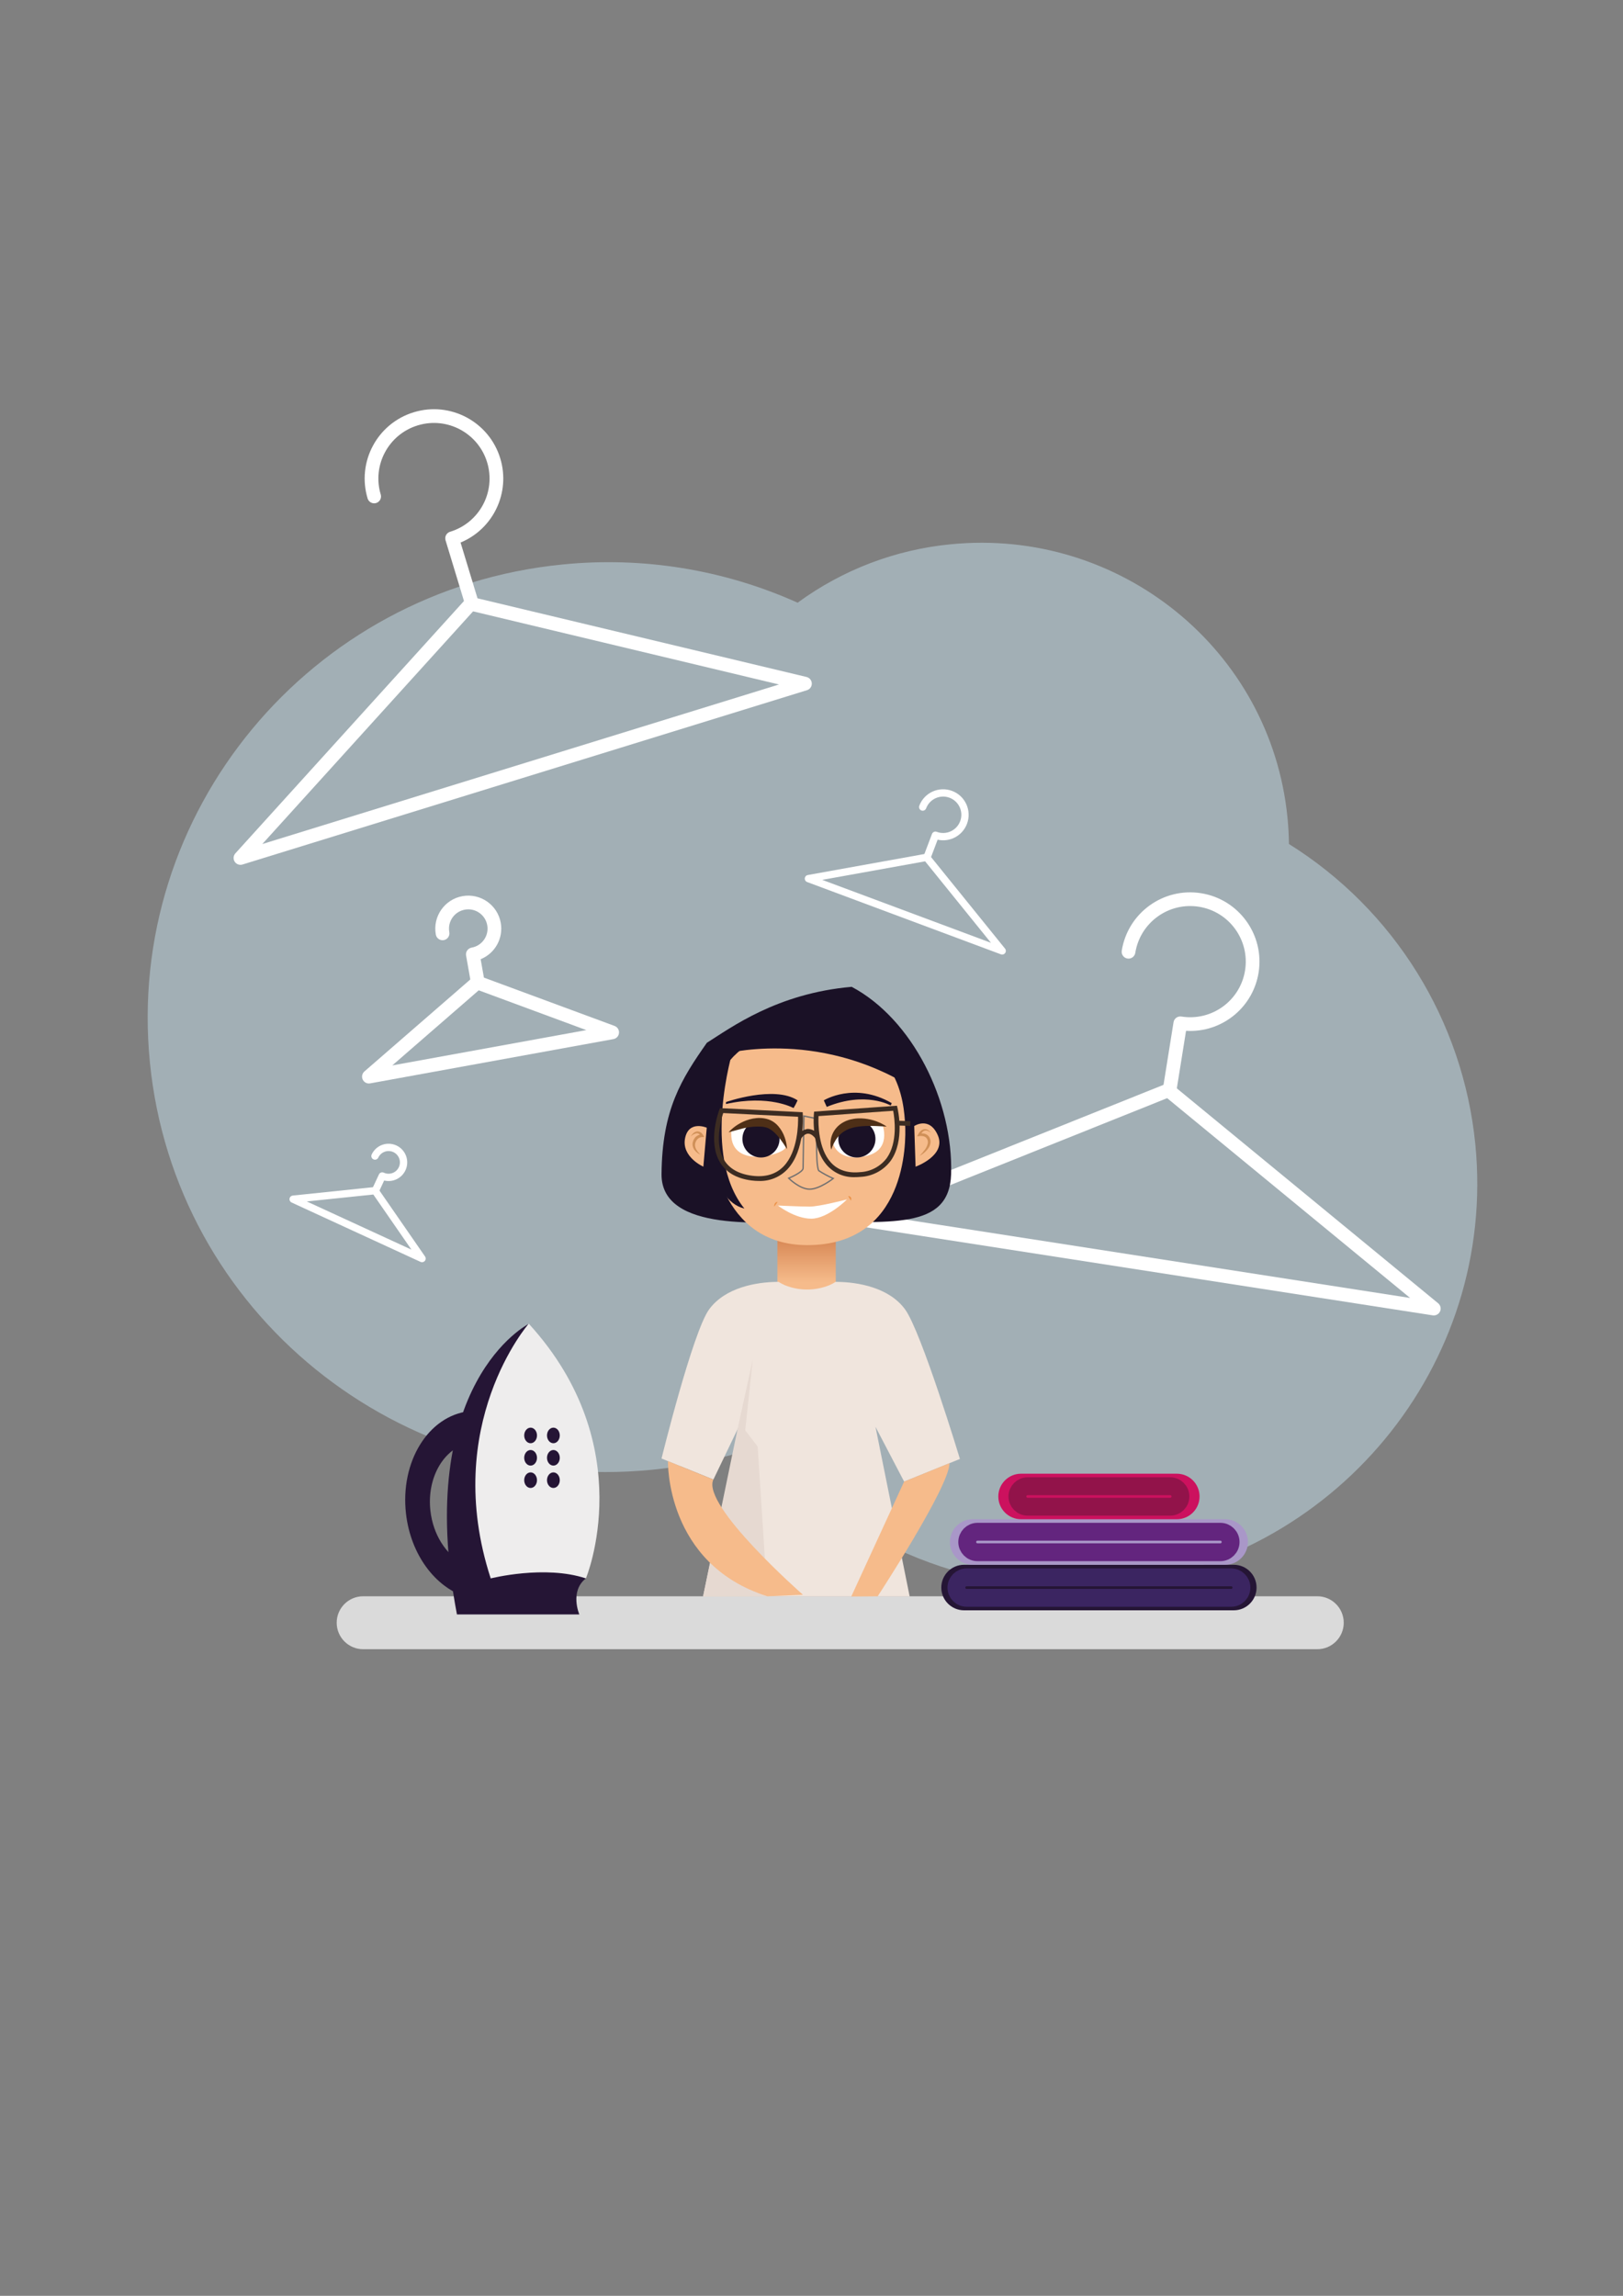 <?xml version="1.0" encoding="UTF-8" standalone="no"?>
<!-- Created with Inkscape (http://www.inkscape.org/) -->

<svg
   width="210mm"
   height="297mm"
   viewBox="0 0 210 297"
   version="1.1"
   id="svg5"
   inkscape:version="1.1.1 (3bf5ae0d25, 2021-09-20)"
   sodipodi:docname="Repassage a domicile.svg"
   xmlns:inkscape="http://www.inkscape.org/namespaces/inkscape"
   xmlns:sodipodi="http://sodipodi.sourceforge.net/DTD/sodipodi-0.dtd"
   xmlns="http://www.w3.org/2000/svg"
   xmlns:svg="http://www.w3.org/2000/svg"
   xmlns:rdf="http://www.w3.org/1999/02/22-rdf-syntax-ns#"
   xmlns:cc="http://creativecommons.org/ns#"
   xmlns:dc="http://purl.org/dc/elements/1.1/">
  <rect x="0" y="0" width="210" height="297" fill="#808080" stroke="none"/>
  <title
     id="title1996">Repassage à domicile</title>
  <sodipodi:namedview
     id="namedview7"
     pagecolor="#ffffff"
     bordercolor="#666666"
     borderopacity="1.0"
     inkscape:pageshadow="2"
     inkscape:pageopacity="0.0"
     inkscape:pagecheckerboard="0"
     inkscape:document-units="mm"
     showgrid="false"
     inkscape:zoom="0.74653479"
     inkscape:cx="168.11005"
     inkscape:cy="804.38314"
     inkscape:window-width="1920"
     inkscape:window-height="1001"
     inkscape:window-x="-9"
     inkscape:window-y="-9"
     inkscape:window-maximized="1"
     inkscape:current-layer="layer1" />
  <defs
     id="defs2">
    <clipPath
       clipPathUnits="userSpaceOnUse"
       id="clipPath1384">
      <path
         d="m 259.673,746.381 h 148.95 V 629.402 h -148.95 z"
         id="path1382" />
    </clipPath>
    <linearGradient
       x1="0"
       y1="0"
       x2="1"
       y2="0"
       gradientUnits="userSpaceOnUse"
       gradientTransform="matrix(0,4.722,-3.061,0,333.489,663.549)"
       spreadMethod="pad"
       id="linearGradient1518">
      <stop
         style="stop-opacity:1;stop-color:#f6bb8b"
         offset="0"
         id="stop1514" />
      <stop
         style="stop-opacity:1;stop-color:#d88956"
         offset="1"
         id="stop1516" />
    </linearGradient>
  </defs>
  <g
     inkscape:label="Calque 1"
     inkscape:groupmode="layer"
     id="layer1">
    <g
       id="g1378"
       transform="matrix(1.155,0,0,-1.155,-280.815,932.283)">
      <g
         id="g1380" />
      <g
         id="g1392">
        <g
           clip-path="url(#clipPath1384)"
           opacity="0.45"
           id="g1390">
          <g
             transform="translate(367.491,629.635)"
             id="g1388">
            <path
               d="m 0,0 c 25.054,2.485 43.371,24.601 40.911,49.397 -1.379,13.831 -9.088,26.242 -20.876,33.607 -0.012,0.98 -0.067,1.967 -0.165,2.961 -1.863,18.787 -18.763,32.491 -37.745,30.607 -6.195,-0.603 -12.112,-2.863 -17.131,-6.543 -8.262,3.714 -17.355,5.189 -26.367,4.279 -28.29,-2.806 -48.972,-27.779 -46.195,-55.778 2.777,-27.998 27.965,-48.42 56.255,-45.614 4.135,0.407 8.207,1.308 12.128,2.682 C -29.45,4.318 -14.824,-1.504 0,0"
               style="fill:#cde9f6;fill-opacity:1;fill-rule:nonzero;stroke:none"
               id="path1386" />
          </g>
        </g>
      </g>
    </g>
    <g
       id="g1394"
       transform="matrix(1.155,0,0,-1.155,151.327,141.973)">
      <path
         d="m 0,0 c -0.041,0 -0.082,0.003 -0.122,0.01 -0.419,0.067 -0.704,0.461 -0.637,0.879 l 1.207,7.537 c 0.066,0.418 0.46,0.704 0.879,0.637 0,0 0,0 0,0 3.396,-0.544 6.589,1.768 7.133,5.164 0.543,3.396 -1.769,6.59 -5.165,7.133 -3.396,0.543 -6.589,-1.769 -7.132,-5.164 -0.068,-0.419 -0.461,-0.704 -0.88,-0.637 -0.418,0.067 -0.704,0.461 -0.637,0.879 0.679,4.234 4.66,7.115 8.893,6.437 4.233,-0.678 7.115,-4.66 6.437,-8.893 C 9.373,10.219 6.127,7.45 2.316,7.448 2.161,7.448 2.005,7.453 1.849,7.462 L 0.757,0.647 C 0.698,0.274 0.377,0.001 0,0"
         style="fill:#ffffff;fill-opacity:1;fill-rule:nonzero;stroke:none"
         id="path1396" />
    </g>
    <g
       id="g1398"
       transform="matrix(1.155,0,0,-1.155,113.315,157.172)">
      <path
         d="M 0,0 59.862,-9.299 32.645,13.08 Z m 62.517,-11.256 c -0.039,0 -0.079,0.003 -0.118,0.009 L -3.003,-1.088 c -0.419,0.065 -0.707,0.457 -0.642,0.876 0.041,0.269 0.222,0.495 0.474,0.596 l 35.667,14.291 c 0.26,0.104 0.557,0.058 0.773,-0.12 l 29.735,-24.45 c 0.327,-0.27 0.374,-0.754 0.105,-1.081 -0.146,-0.178 -0.364,-0.28 -0.594,-0.28 z"
         style="fill:#ffffff;fill-opacity:1;fill-rule:nonzero;stroke:none"
         id="path1400" />
    </g>
    <g
       id="g1402"
       transform="matrix(1.155,0,0,-1.155,61.06,78.961)">
      <path
         d="m 0,0 c -0.338,0 -0.636,0.221 -0.735,0.545 l -2.218,7.303 c -0.123,0.406 0.106,0.834 0.512,0.958 3.291,0.999 5.148,4.476 4.149,7.767 -0.999,3.291 -4.477,5.148 -7.767,4.149 -3.291,-0.999 -5.149,-4.476 -4.149,-7.767 v 0 c 0.108,-0.41 -0.136,-0.831 -0.546,-0.939 -0.39,-0.104 -0.794,0.112 -0.924,0.494 -1.245,4.103 1.071,8.438 5.174,9.683 4.102,1.245 8.437,-1.072 9.682,-5.174 C 4.337,13.202 2.413,9.128 -1.27,7.597 L 0.735,0.992 C 0.858,0.586 0.629,0.157 0.222,0.034 0.15,0.012 0.075,0.001 0,0.001 Z"
         style="fill:#ffffff;fill-opacity:1;fill-rule:nonzero;stroke:none"
         id="path1404" />
    </g>
    <g
       id="g1406"
       transform="matrix(1.155,0,0,-1.155,61.213,79.089)">
      <path
         d="M 0,0 -23.613,-26.062 34.27,-8.191 Z m -26.062,-28.39 c -0.425,0 -0.768,0.344 -0.768,0.768 0,0.191 0.071,0.374 0.199,0.516 L -0.832,1.368 c 0.188,0.208 0.474,0.296 0.747,0.231 L 37.356,-7.35 c 0.413,-0.099 0.667,-0.513 0.568,-0.926 -0.063,-0.263 -0.261,-0.474 -0.52,-0.554 l -63.24,-19.526 c -0.073,-0.023 -0.15,-0.034 -0.226,-0.034"
         style="fill:#ffffff;fill-opacity:1;fill-rule:nonzero;stroke:none"
         id="path1408"
         sodipodi:nodetypes="cccccsccscsccc" />
    </g>
    <g
       id="g1410"
       transform="matrix(1.155,0,0,-1.155,46.988,206.503)">
      <path
         d="m 0,0 h 106.887 c 1.637,0 2.964,-1.327 2.964,-2.964 v -10e-4 c 0,-1.637 -1.327,-2.964 -2.964,-2.964 H 0 c -1.637,0 -2.964,1.327 -2.964,2.964 v 10e-4 C -2.964,-1.327 -1.637,0 0,0"
         style="fill:#dadada;fill-opacity:1;fill-rule:nonzero;stroke:none"
         id="path1412" />
    </g>
    <g
       id="g1414"
       transform="matrix(1.155,0,0,-1.155,124.74,202.428)">
      <path
         d="m 0,0 h 30.217 c 1.408,0 2.55,-1.142 2.55,-2.55 0,-1.409 -1.142,-2.551 -2.55,-2.551 H 0 c -1.409,0 -2.55,1.142 -2.55,2.551 C -2.55,-1.142 -1.409,0 0,0"
         style="fill:#251535;fill-opacity:1;fill-rule:nonzero;stroke:none"
         id="path1416" />
    </g>
    <g
       id="g1418"
       transform="matrix(1.155,0,0,-1.155,125.857,196.537)">
      <path
         d="m 0,0 h 28.283 c 1.408,0 2.55,-1.142 2.55,-2.55 0,-1.409 -1.142,-2.551 -2.55,-2.551 H 0 c -1.409,0 -2.55,1.142 -2.55,2.551 C -2.55,-1.142 -1.409,0 0,0"
         style="fill:#a997c8;fill-opacity:1;fill-rule:nonzero;stroke:none"
         id="path1420" />
    </g>
    <g
       id="g1422"
       transform="matrix(1.155,0,0,-1.155,132.116,190.647)">
      <path
         d="m 0,0 h 17.444 c 1.409,0 2.551,-1.142 2.551,-2.55 0,-1.409 -1.142,-2.551 -2.551,-2.551 H 0 c -1.409,0 -2.55,1.142 -2.55,2.551 C -2.55,-1.142 -1.409,0 0,0"
         style="fill:#cc115e;fill-opacity:1;fill-rule:nonzero;stroke:none"
         id="path1424" />
    </g>
    <g
       id="g1426"
       transform="matrix(1.155,0,0,-1.155,132.969,192.267)">
      <path
         d="m 0,0 h 15.966 c 0.634,0 1.148,-0.514 1.148,-1.148 0,-0.633 -0.514,-1.147 -1.148,-1.147 H 0 c -0.634,0 -1.148,0.514 -1.148,1.147 C -1.148,-0.514 -0.634,0 0,0 Z"
         style="fill:none;stroke:#92134a;stroke-width:2;stroke-linecap:butt;stroke-linejoin:miter;stroke-miterlimit:10;stroke-dasharray:none;stroke-opacity:1"
         id="path1428" />
    </g>
    <g
       id="g1430"
       transform="matrix(1.155,0,0,-1.155,126.477,198.157)">
      <path
         d="m 0,0 h 27.209 c 0.633,0 1.147,-0.514 1.147,-1.148 0,-0.633 -0.514,-1.147 -1.147,-1.147 H 0 c -0.634,0 -1.148,0.514 -1.148,1.147 C -1.148,-0.514 -0.634,0 0,0 Z"
         style="fill:none;stroke:#63257e;stroke-width:2;stroke-linecap:butt;stroke-linejoin:miter;stroke-miterlimit:10;stroke-dasharray:none;stroke-opacity:1"
         id="path1432" />
    </g>
    <g
       id="g1434"
       transform="matrix(1.155,0,0,-1.155,125.075,204.055)">
      <path
         d="m 0,0 h 29.637 c 0.634,0 1.147,-0.514 1.147,-1.148 0,-0.633 -0.513,-1.147 -1.147,-1.147 H 0 c -0.634,0 -1.148,0.514 -1.148,1.147 C -1.148,-0.514 -0.634,0 0,0 Z"
         style="fill:none;stroke:#3b2561;stroke-width:2;stroke-linecap:butt;stroke-linejoin:miter;stroke-miterlimit:10;stroke-dasharray:none;stroke-opacity:1"
         id="path1436" />
    </g>
    <g
       id="g1438"
       transform="matrix(1.155,0,0,-1.155,61.822,127.982)">
      <path
         d="M 0,0 C -0.372,0 -0.691,0.268 -0.756,0.634 L -1.312,3.78 C -1.386,4.197 -1.107,4.595 -0.69,4.669 0.484,4.877 1.267,5.998 1.059,7.172 0.851,8.347 -0.27,9.13 -1.444,8.922 -2.618,8.713 -3.402,7.593 -3.194,6.419 -3.108,6.004 -3.375,5.598 -3.79,5.512 -4.205,5.426 -4.611,5.693 -4.697,6.108 -4.7,6.123 -4.703,6.138 -4.705,6.152 -5.06,8.162 -3.719,10.079 -1.71,10.435 0.3,10.79 2.217,9.449 2.573,7.439 2.876,5.721 1.937,4.025 0.32,3.37 L 0.757,0.902 C 0.831,0.484 0.552,0.085 0.134,0.012 0.09,0.004 0.046,0 0.002,0 Z"
         style="fill:#ffffff;fill-opacity:1;fill-rule:nonzero;stroke:none"
         id="path1440" />
    </g>
    <g
       id="g1442"
       transform="matrix(1.155,0,0,-1.155,61.942,128.113)">
      <path
         d="m 0,0 -9.684,-8.412 21.738,3.955 z m -12.303,-10.436 c -0.424,0 -0.767,0.344 -0.768,0.768 0,0.222 0.097,0.434 0.265,0.58 L -0.664,1.457 c 0.212,0.184 0.507,0.238 0.77,0.141 L 15.218,-3.99 c 0.397,-0.147 0.6,-0.589 0.453,-0.987 -0.095,-0.254 -0.316,-0.439 -0.582,-0.488 l -27.252,-4.958 c -0.046,-0.008 -0.093,-0.013 -0.14,-0.013"
         style="fill:#ffffff;fill-opacity:1;fill-rule:nonzero;stroke:none"
         id="path1444" />
    </g>
    <g
       id="g1446"
       transform="matrix(1.155,0,0,-1.155,119.941,111.409)">
      <path
         d="m 0,0 c -0.226,0 -0.41,0.184 -0.41,0.41 0,0.049 0.009,0.098 0.027,0.145 l 0.945,2.498 c 0.08,0.212 0.316,0.318 0.528,0.238 0,0 0,0 0,0 C 2.143,2.893 3.32,3.423 3.719,4.477 4.117,5.53 3.586,6.706 2.533,7.105 1.48,7.503 0.303,6.973 -0.095,5.92 c 0,-0.001 0,-0.001 0,-0.001 -0.08,-0.211 -0.317,-0.318 -0.528,-0.238 -0.212,0.08 -0.318,0.316 -0.238,0.528 0.558,1.476 2.208,2.219 3.683,1.66 C 4.298,7.31 5.041,5.661 4.482,4.185 3.98,2.858 2.579,2.101 1.194,2.408 L 0.383,0.265 C 0.323,0.106 0.17,0 0,0"
         style="fill:#ffffff;fill-opacity:1;fill-rule:nonzero;stroke:none"
         id="path1448" />
    </g>
    <g
       id="g1450"
       transform="matrix(1.155,0,0,-1.155,106.388,113.824)">
      <path
         d="m 0,0 18.902,-7.051 -7.376,9.127 z m 20.159,-8.367 c -0.048,0 -0.097,0.009 -0.143,0.026 l -21.704,8.096 c -0.212,0.078 -0.32,0.314 -0.241,0.526 0.05,0.136 0.169,0.235 0.312,0.26 l 13.234,2.384 c 0.147,0.027 0.297,-0.029 0.391,-0.145 l 8.47,-10.48 c 0.142,-0.175 0.114,-0.433 -0.061,-0.575 -0.073,-0.059 -0.164,-0.091 -0.258,-0.091 z"
         style="fill:#ffffff;fill-opacity:1;fill-rule:nonzero;stroke:none"
         id="path1452" />
    </g>
    <g
       id="g1454"
       transform="matrix(1.155,0,0,-1.155,48.563,154.524)">
      <path
         d="m 0,0 c -0.226,0 -0.409,0.184 -0.409,0.411 0,0.059 0.013,0.118 0.038,0.172 l 0.775,1.661 c 0.095,0.205 0.338,0.294 0.543,0.198 0.001,0 0.001,0 0.001,0 C 1.584,2.146 2.339,2.422 2.635,3.058 2.932,3.693 2.656,4.449 2.02,4.745 1.385,5.041 0.63,4.766 0.333,4.131 0.237,3.926 -0.006,3.838 -0.211,3.933 -0.416,4.029 -0.505,4.272 -0.409,4.477 0.078,5.523 1.321,5.975 2.367,5.487 3.412,4.999 3.865,3.756 3.377,2.711 2.956,1.808 1.957,1.329 0.99,1.564 L 0.372,0.237 C 0.304,0.093 0.159,0 0,0"
         style="fill:#ffffff;fill-opacity:1;fill-rule:nonzero;stroke:none"
         id="path1456" />
    </g>
    <g
       id="g1458"
       transform="matrix(1.155,0,0,-1.155,39.696,155.427)">
      <path
         d="m 0,0 11.723,-5.397 -4.27,6.173 z m 12.91,-6.804 c -0.059,0 -0.117,0.012 -0.171,0.037 L -1.7,-0.119 c -0.205,0.094 -0.295,0.337 -0.201,0.543 0.061,0.131 0.186,0.221 0.33,0.236 L 7.607,1.615 C 7.756,1.631 7.902,1.564 7.987,1.441 l 5.26,-7.603 c 0.129,-0.186 0.083,-0.441 -0.103,-0.57 -0.069,-0.047 -0.151,-0.073 -0.234,-0.073 z"
         style="fill:#ffffff;fill-opacity:1;fill-rule:nonzero;stroke:none"
         id="path1460" />
    </g>
    <g
       id="g1462"
       transform="matrix(1.155,0,0,-1.155,68.401,171.273)">
      <path
         d="m 0,0 c 0,0 -12.969,-6.578 -8.033,-32.535 h 13.71 c 0,0 -1.111,2.604 0.739,4.036 z"
         style="fill:#251535;fill-opacity:1;fill-rule:nonzero;stroke:none"
         id="path1464" />
    </g>
    <g
       id="g1466"
       transform="matrix(1.155,0,0,-1.155,59.813,202.209)">
      <path
         d="m 0,0 c -1.841,1.007 -3.26,3.183 -3.566,5.837 -0.434,3.765 1.533,7.099 4.43,7.635 0.26,1.204 0.588,2.394 0.981,3.562 C 1.483,17.055 1.12,17.047 0.759,17.009 -3.812,16.482 -6.975,11.339 -6.303,5.522 -5.777,0.954 -3.041,-2.659 0.32,-3.752 0.176,-2.448 0.069,-1.198 0,0"
         style="fill:#251535;fill-opacity:1;fill-rule:nonzero;stroke:none"
         id="path1468" />
    </g>
    <g
       id="g1470"
       transform="matrix(1.155,0,0,-1.155,68.413,171.236)">
      <path
         d="m 0,0 c 0,0 -9.863,-11.336 -4.259,-28.534 0,0 6.053,1.536 10.664,0 0,0 6.178,14.769 -6.405,28.534"
         style="fill:#eeeded;fill-opacity:1;fill-rule:nonzero;stroke:none"
         id="path1472" />
    </g>
    <g
       id="g1474"
       transform="matrix(1.155,0,0,-1.155,68.654,184.689)">
      <path
         d="m 0,0 c 0.395,0 0.716,-0.391 0.716,-0.873 0,-0.482 -0.321,-0.873 -0.716,-0.873 -0.395,0 -0.716,0.391 -0.716,0.873 C -0.716,-0.391 -0.395,0 0,0"
         style="fill:#251535;fill-opacity:1;fill-rule:nonzero;stroke:none"
         id="path1476" />
    </g>
    <g
       id="g1478"
       transform="matrix(1.155,0,0,-1.155,71.603,184.689)">
      <path
         d="m 0,0 c 0.395,0 0.716,-0.391 0.716,-0.873 0,-0.482 -0.321,-0.873 -0.716,-0.873 -0.395,0 -0.716,0.391 -0.716,0.873 C -0.716,-0.391 -0.395,0 0,0"
         style="fill:#251535;fill-opacity:1;fill-rule:nonzero;stroke:none"
         id="path1480" />
    </g>
    <g
       id="g1482"
       transform="matrix(1.155,0,0,-1.155,68.654,187.582)">
      <path
         d="m 0,0 c 0.395,0 0.716,-0.391 0.716,-0.873 0,-0.482 -0.321,-0.873 -0.716,-0.873 -0.395,0 -0.716,0.391 -0.716,0.873 C -0.716,-0.391 -0.395,0 0,0"
         style="fill:#251535;fill-opacity:1;fill-rule:nonzero;stroke:none"
         id="path1484" />
    </g>
    <g
       id="g1486"
       transform="matrix(1.155,0,0,-1.155,71.603,187.582)">
      <path
         d="m 0,0 c 0.395,0 0.716,-0.391 0.716,-0.873 0,-0.482 -0.321,-0.873 -0.716,-0.873 -0.395,0 -0.716,0.391 -0.716,0.873 C -0.716,-0.391 -0.395,0 0,0"
         style="fill:#251535;fill-opacity:1;fill-rule:nonzero;stroke:none"
         id="path1488" />
    </g>
    <g
       id="g1490"
       transform="matrix(1.155,0,0,-1.155,68.654,190.476)">
      <path
         d="m 0,0 c 0.395,0 0.716,-0.391 0.716,-0.873 0,-0.482 -0.321,-0.873 -0.716,-0.873 -0.395,0 -0.716,0.391 -0.716,0.873 C -0.716,-0.391 -0.395,0 0,0"
         style="fill:#251535;fill-opacity:1;fill-rule:nonzero;stroke:none"
         id="path1492" />
    </g>
    <g
       id="g1494"
       transform="matrix(1.155,0,0,-1.155,71.603,190.476)">
      <path
         d="m 0,0 c 0.395,0 0.716,-0.391 0.716,-0.873 0,-0.482 -0.321,-0.873 -0.716,-0.873 -0.395,0 -0.716,0.391 -0.716,0.873 C -0.716,-0.391 -0.395,0 0,0"
         style="fill:#251535;fill-opacity:1;fill-rule:nonzero;stroke:none"
         id="path1496" />
    </g>
    <g
       id="g1498"
       transform="matrix(1.155,0,0,-1.155,104.095,158.034)">
      <path
         d="m 0,0 c -3.946,0 -16.068,-1.34 -16.016,5.31 0.058,7.249 2.235,10.662 5.079,14.719 2.67,1.667 7.798,5.53 16.223,6.267 C 12.086,22.689 16.679,13.458 16.422,5.31 16.221,-1.017 9.573,0 0,0"
         style="fill:#1a1126;fill-opacity:1;fill-rule:nonzero;stroke:none"
         id="path1500" />
    </g>
    <g
       id="g1502"
       transform="matrix(1.155,0,0,-1.155,-280.815,932.283)">
      <g
         id="g1504">
        <g
           id="g1510">
          <g
             id="g1512">
            <path
               d="m 330.219,668.674 v -9.422 l 3.764,-0.667 2.775,0.774 v 9.315 z"
               style="fill:url(#linearGradient1518);stroke:none"
               id="path1520" />
          </g>
        </g>
      </g>
    </g>
    <g
       id="g1530"
       transform="matrix(1.155,0,0,-1.155,91.889,145.974)">
      <path
         d="m 0,0 c 0,-2.388 1.059,-13.077 10.884,-13.077 11.076,0 11.088,11.416 10.954,13.547 C 21.704,2.6 21.346,10.884 10.816,10.884 -0.028,10.884 0,2.39 0,0"
         style="fill:#f6bb8b;fill-opacity:1;fill-rule:nonzero;stroke:none"
         id="path1532" />
    </g>
    <g
       id="g1534"
       transform="matrix(1.155,0,0,-1.155,93.357,136.41)">
      <path
         d="M 0,0 C 0,0 10.528,3.003 21.287,-3.669 20.694,-2.28 16.628,5.62 12.998,5.62 6.192,5.618 2.032,1.697 0,0"
         style="fill:#1a1126;fill-opacity:1;fill-rule:nonzero;stroke:none"
         id="path1536" />
    </g>
    <g
       id="g1538"
       transform="matrix(1.155,0,0,-1.155,105.748,144.727)">
      <path
         d="m 0,0 c -0.027,0.008 -0.24,-5.062 0.16,-5.81 0.516,-0.339 1.061,-0.633 1.628,-0.88 0,0 -1.522,-1.2 -2.643,-1.2 -1.12,0 -2.348,1.227 -2.348,1.227 0,0 1.614,0.667 1.614,1.122 0,0.455 0.094,5.845 0.094,5.845 z"
         style="fill:none;stroke:#717070;stroke-width:0.15;stroke-linecap:butt;stroke-linejoin:miter;stroke-miterlimit:10;stroke-dasharray:none;stroke-opacity:1"
         id="path1540" />
    </g>
    <g
       id="g1542"
       transform="matrix(1.155,0,0,-1.155,100.65,155.954)">
      <path
         d="m 0,0 c 0,0 2.496,-0.122 3.566,-0.122 1.07,0 4.178,0.806 4.178,0.806 0,0 -2.144,-2.158 -4,-2.158 C 1.887,-1.474 0,0 0,0"
         style="fill:#ffffff;fill-opacity:1;fill-rule:nonzero;stroke:none"
         id="path1544" />
    </g>
    <g
       id="g1546"
       transform="matrix(1.155,0,0,-1.155,100.178,156.093)">
      <path
         d="M 0,0 C 0,-0.031 -0.073,0.486 0.382,0.537 0.269,0.349 0.141,0.169 0,0"
         style="fill:#eb934a;fill-opacity:1;fill-rule:nonzero;stroke:none"
         id="path1548" />
    </g>
    <g
       id="g1550"
       transform="matrix(1.155,0,0,-1.155,110.106,155.323)">
      <path
         d="M 0,0 -0.32,0.516 C -0.32,0.516 0.166,0.527 0,0"
         style="fill:#eb934a;fill-opacity:1;fill-rule:nonzero;stroke:none"
         id="path1552" />
    </g>
    <g
       id="g1554"
       transform="matrix(1.155,0,0,-1.155,118.292,145.672)">
      <path
         d="M 0,0 C 0,0 1.669,1.12 2.626,-0.995 3.667,-3.293 0.152,-4.551 0.152,-4.551 Z"
         style="fill:#f6bb8b;fill-opacity:1;fill-rule:nonzero;stroke:none"
         id="path1556" />
    </g>
    <g
       id="g1558"
       transform="matrix(1.155,0,0,-1.155,91.446,145.887)">
      <path
         d="m 0,0 -0.38,-4.364 c 0,0 -2.451,1.079 -2.052,3.162 C -2.033,0.88 0,0 0,0"
         style="fill:#f6bb8b;fill-opacity:1;fill-rule:nonzero;stroke:none"
         id="path1560" />
    </g>
    <g
       id="g1562"
       transform="matrix(1.155,0,0,-1.155,94.806,135.961)">
      <path
         d="m 0,0 c 0,0 -3.537,-11.664 1.308,-17.65 -3.884,0.927 -4.777,8.46 -3.55,15.591 C -1.565,-1.3 -0.814,-0.61 0,0"
         style="fill:#1a1126;fill-opacity:1;fill-rule:nonzero;stroke:none"
         id="path1564" />
    </g>
    <g
       id="g1566"
       transform="matrix(1.155,0,0,-1.155,90.63,149.371)">
      <path
         d="m 0,0 c -0.231,0.1 -0.437,0.251 -0.602,0.442 -0.185,0.203 -0.287,0.467 -0.285,0.742 0.002,0.07 0.012,0.14 0.029,0.208 0.016,0.063 0.035,0.126 0.059,0.186 0.053,0.131 0.127,0.253 0.219,0.36 0.098,0.106 0.218,0.189 0.351,0.244 0.066,0.028 0.135,0.048 0.205,0.059 0.073,0.012 0.148,0.015 0.222,0.009 L 0.056,2.047 C 0.046,2.071 0.033,2.094 0.019,2.116 0.004,2.14 -0.012,2.164 -0.029,2.186 -0.062,2.231 -0.1,2.271 -0.143,2.306 -0.226,2.373 -0.333,2.405 -0.439,2.395 -0.689,2.337 -0.916,2.209 -1.096,2.026 c 0.069,0.119 0.153,0.229 0.249,0.327 0.102,0.107 0.231,0.186 0.372,0.228 0.159,0.043 0.329,0.018 0.469,-0.07 C 0.061,2.47 0.123,2.42 0.176,2.362 0.202,2.334 0.227,2.304 0.249,2.273 0.273,2.241 0.295,2.206 0.314,2.171 L 0.418,1.975 0.173,1.968 C 0.126,1.966 0.079,1.958 0.034,1.947 -0.014,1.934 -0.062,1.918 -0.108,1.899 -0.152,1.878 -0.195,1.853 -0.235,1.824 -0.274,1.793 -0.31,1.76 -0.344,1.724 -0.412,1.648 -0.468,1.563 -0.511,1.471 L -0.572,1.315 C -0.588,1.267 -0.599,1.217 -0.604,1.166 -0.62,0.95 -0.566,0.735 -0.45,0.552 -0.327,0.348 -0.175,0.162 0,0"
         style="fill:#d09058;fill-opacity:1;fill-rule:nonzero;stroke:none"
         id="path1568" />
    </g>
    <g
       id="g1570"
       transform="matrix(1.155,0,0,-1.155,118.991,149.523)">
      <path
         d="M 0,0 C 0.207,0.207 0.398,0.43 0.572,0.667 0.74,0.884 0.857,1.136 0.915,1.404 0.925,1.466 0.926,1.528 0.921,1.589 0.918,1.618 0.915,1.646 0.91,1.673 0.903,1.707 0.895,1.74 0.884,1.773 0.867,1.829 0.842,1.882 0.809,1.931 0.778,1.978 0.74,2.021 0.697,2.058 0.602,2.134 0.49,2.183 0.37,2.202 0.306,2.215 0.241,2.222 0.176,2.224 0.111,2.226 0.046,2.223 -0.018,2.215 L -0.281,2.179 -0.17,2.401 C -0.1,2.538 -0.008,2.662 0.102,2.769 0.214,2.882 0.358,2.957 0.515,2.986 0.67,3.006 0.827,2.969 0.957,2.882 1.076,2.804 1.179,2.704 1.262,2.588 1.156,2.673 1.038,2.742 0.912,2.793 0.798,2.842 0.671,2.851 0.552,2.818 0.439,2.778 0.34,2.706 0.266,2.612 0.226,2.564 0.19,2.513 0.159,2.459 0.128,2.407 0.101,2.352 0.078,2.295 L -0.074,2.48 c 0.081,0.018 0.164,0.029 0.246,0.033 0.083,0.003 0.165,0 0.247,-0.01 C 0.594,2.481 0.759,2.412 0.898,2.304 0.969,2.247 1.029,2.179 1.076,2.101 1.123,2.026 1.159,1.944 1.182,1.858 1.197,1.81 1.201,1.78 1.21,1.742 1.218,1.697 1.223,1.652 1.225,1.606 1.227,1.52 1.218,1.435 1.199,1.351 1.163,1.192 1.099,1.04 1.009,0.904 0.926,0.773 0.829,0.651 0.72,0.541 0.51,0.325 0.267,0.142 0,0"
         style="fill:#d09058;fill-opacity:1;fill-rule:nonzero;stroke:none"
         id="path1572" />
    </g>
    <g
       id="g1574"
       transform="matrix(1.155,0,0,-1.155,114.187,145.515)">
      <path
         d="m 0,0 c 0,0 1.049,-2.785 -1.756,-3.47 -3.193,-0.78 -3.763,1.314 -3.763,1.314 0,0 0.428,3.869 5.519,2.156"
         style="fill:#ffffff;fill-opacity:1;fill-rule:nonzero;stroke:none"
         id="path1576" />
    </g>
    <g
       id="g1578"
       transform="matrix(1.155,0,0,-1.155,101.66,148.427)">
      <path
         d="M 0,0 C -0.271,-0.88 -6.541,-2.592 -6.076,1.964 -3.044,4.078 -1.16,3.011 0,0"
         style="fill:#ffffff;fill-opacity:1;fill-rule:nonzero;stroke:none"
         id="path1580" />
    </g>
    <g
       id="g1582"
       transform="matrix(1.155,0,0,-1.155,113.276,147.338)">
      <path
         d="m 0,0 c 0,-1.149 -0.932,-2.081 -2.081,-2.081 -1.149,0 -2.081,0.932 -2.081,2.081 0,1.149 0.932,2.081 2.081,2.081 v 0 C -0.932,2.081 0,1.149 0,0"
         style="fill:#1a1126;fill-opacity:1;fill-rule:nonzero;stroke:none"
         id="path1584" />
    </g>
    <g
       id="g1586"
       transform="matrix(1.155,0,0,-1.155,100.866,147.338)">
      <path
         d="m 0,0 c 0,-1.149 -0.932,-2.081 -2.081,-2.081 -1.149,0 -2.081,0.932 -2.081,2.081 0,1.149 0.932,2.081 2.081,2.081 C -0.932,2.081 0,1.149 0,0"
         style="fill:#1a1126;fill-opacity:1;fill-rule:nonzero;stroke:none"
         id="path1588" />
    </g>
    <g
       id="g1590"
       transform="matrix(1.155,0,0,-1.155,94.278,146.485)">
      <path
         d="m 0,0 c 0.079,0.097 0.165,0.188 0.256,0.272 0.24,0.225 0.5,0.425 0.779,0.599 0.4,0.251 0.834,0.446 1.289,0.577 C 2.588,1.524 2.859,1.573 3.133,1.596 3.427,1.622 3.722,1.61 4.012,1.56 4.161,1.535 4.308,1.498 4.451,1.45 4.554,1.412 4.574,1.406 4.661,1.368 4.738,1.335 4.812,1.298 4.883,1.256 5.138,1.107 5.366,0.918 5.558,0.695 5.874,0.327 6.117,-0.096 6.276,-0.553 6.339,-0.728 6.39,-0.906 6.432,-1.087 6.464,-1.225 6.49,-1.365 6.507,-1.506 6.525,-1.629 6.533,-1.753 6.534,-1.877 L 6.338,-1.566 6.112,-1.222 C 6.026,-1.089 5.919,-0.949 5.809,-0.797 5.568,-0.463 5.289,-0.157 4.978,0.112 4.819,0.248 4.643,0.362 4.454,0.451 4.406,0.474 4.368,0.488 4.329,0.504 4.298,0.517 4.196,0.548 4.174,0.555 4.07,0.579 3.964,0.605 3.855,0.621 2.982,0.692 2.104,0.599 1.265,0.347 0.895,0.254 0.58,0.166 0.356,0.104 Z"
         style="fill:#4e2f17;fill-opacity:1;fill-rule:nonzero;stroke:none"
         id="path1592" />
    </g>
    <g
       id="g1594"
       transform="matrix(1.155,0,0,-1.155,93.943,142.567)">
      <path
         d="M 0,0 C 0,0 5.399,1.904 8.015,0.189 7.883,-0.109 7.732,-0.398 7.562,-0.676 c 0,0 -2.728,1.544 -7.575,0.453 z"
         style="fill:#1a1126;fill-opacity:1;fill-rule:nonzero;stroke:none"
         id="path1596" />
    </g>
    <g
       id="g1598"
       transform="matrix(1.155,0,0,-1.155,106.972,143.194)">
      <path
         d="m 0,0 -0.328,0.731 c 0,0 3.424,2.121 7.609,-0.311 L 7.166,0.155 C 7.166,0.155 4.365,1.791 0,0"
         style="fill:#1a1126;fill-opacity:1;fill-rule:nonzero;stroke:none"
         id="path1600" />
    </g>
    <g
       id="g1602"
       transform="matrix(1.155,0,0,-1.155,107.558,148.717)">
      <path
         d="m 0,0 c -0.038,0.115 -0.063,0.235 -0.073,0.356 -0.036,0.323 -0.014,0.651 0.065,0.967 0.119,0.472 0.363,0.904 0.707,1.249 0.198,0.197 0.423,0.365 0.669,0.497 0.124,0.07 0.254,0.129 0.387,0.178 0.136,0.054 0.276,0.097 0.418,0.13 C 2.299,3.401 2.409,3.43 2.548,3.45 2.688,3.469 2.836,3.488 2.968,3.492 3.226,3.505 3.485,3.497 3.742,3.469 4.188,3.422 4.627,3.321 5.049,3.168 5.344,3.062 5.628,2.929 5.9,2.772 6.004,2.713 6.103,2.648 6.198,2.575 L 5.846,2.595 C 5.623,2.608 5.312,2.627 4.944,2.64 4.576,2.652 4.156,2.659 3.717,2.636 3.497,2.623 3.272,2.605 3.05,2.574 2.937,2.563 2.841,2.538 2.734,2.523 2.628,2.508 2.496,2.469 2.379,2.444 2.304,2.421 2.178,2.388 2.085,2.353 1.985,2.318 1.888,2.279 1.792,2.234 1.609,2.15 1.434,2.047 1.272,1.927 0.973,1.701 0.717,1.423 0.516,1.105 0.36,0.861 0.227,0.602 0.119,0.332 0.04,0.126 0,0 0,0"
         style="fill:#4e2f17;fill-opacity:1;fill-rule:nonzero;stroke:none"
         id="path1604" />
    </g>
    <g
       id="g1606"
       transform="matrix(1.155,0,0,-1.155,105.547,147.33)">
      <path
         d="M 0,0 C -0.3,0.4 -0.592,0.589 -0.873,0.581 -1.317,0.559 -1.648,0.021 -1.652,0.016 L -2.11,0.29 c 0.26,0.44 0.702,0.742 1.207,0.824 0.55,-0.02 1.052,-0.319 1.33,-0.794 z"
         style="fill:#3c2c22;fill-opacity:1;fill-rule:nonzero;stroke:none"
         id="path1608" />
    </g>
    <g
       id="g1610"
       transform="matrix(1.155,0,0,-1.155,116.118,145.604)">
      <path
         d="M 0,0 0.015,0.534 1.453,0.492 1.437,-0.041 Z"
         style="fill:#3c2c22;fill-opacity:1;fill-rule:nonzero;stroke:none"
         id="path1612" />
    </g>
    <g
       id="g1614"
       transform="matrix(1.155,0,0,-1.155,105.908,144.384)">
      <path
         d="m 0,0 c -0.036,-0.812 -0.044,-3.63 1.39,-5.203 0.774,-0.848 1.867,-1.209 3.241,-1.077 1.191,0.047 2.298,0.626 3.015,1.578 1.261,1.77 0.868,4.508 0.719,5.298 z m 4.085,-6.84 c -1.167,-0.046 -2.296,0.421 -3.09,1.278 -1.842,2.02 -1.527,5.681 -1.511,5.836 L -0.496,0.5 8.787,1.161 8.84,0.941 C 8.876,0.792 9.703,-2.734 8.085,-5.01 7.28,-6.091 6.032,-6.752 4.685,-6.811 4.479,-6.831 4.278,-6.84 4.085,-6.84"
         style="fill:#3c2c22;fill-opacity:1;fill-rule:nonzero;stroke:none"
         id="path1616" />
    </g>
    <g
       id="g1618"
       transform="matrix(1.155,0,0,-1.155,93.578,143.992)">
      <path
         d="m 0,0 c -0.237,-0.716 -1.007,-3.4 0.086,-5.234 0.591,-0.991 1.649,-1.592 3.144,-1.786 1.511,-0.195 2.714,0.173 3.575,1.095 1.55,1.661 1.6,4.65 1.582,5.509 z m 4,-7.605 c -0.279,0.001 -0.558,0.019 -0.835,0.056 -1.667,0.216 -2.856,0.904 -3.535,2.044 -1.397,2.347 -0.117,5.734 -0.062,5.878 l 0.07,0.181 9.26,-0.46 0.016,-0.237 C 8.926,-0.307 9.169,-4.176 7.198,-6.288 6.371,-7.167 5.206,-7.647 4,-7.605"
         style="fill:#3c2c22;fill-opacity:1;fill-rule:nonzero;stroke:none"
         id="path1620" />
    </g>
    <g
       id="g1622"
       transform="matrix(1.155,0,0,-1.155,124.205,188.738)">
      <path
         d="m 0,0 c 0,0 -4.315,14.267 -6.154,16.766 -1.802,2.447 -5.276,3.044 -7.625,3.067 h -0.145 c -0.218,-0.137 -0.445,-0.258 -0.68,-0.363 -1.613,-0.659 -3.42,-0.659 -5.033,0 -0.235,0.105 -0.462,0.226 -0.68,0.363 h -0.144 c -2.35,-0.023 -5.823,-0.622 -7.626,-3.067 -1.839,-2.498 -5.341,-16.718 -5.341,-16.718 l 5.81,-2.356 2.838,5.905 -3.993,-19.001 H -5.63 l -3.829,19.001 3.208,-6.134 z"
         style="fill:#f0e5dd;fill-opacity:1;fill-rule:nonzero;stroke:none"
         id="path1624" />
    </g>
    <g
       id="g1626"
       transform="matrix(1.155,0,0,-1.155,95.422,184.915)">
      <path
         d="M 0,0 1.709,7.803 0.87,-0.104 2.263,-1.922 3.344,-18.694 -3.857,-18.719 Z"
         style="fill:#e6d9d1;fill-opacity:1;fill-rule:nonzero;stroke:none"
         id="path1628" />
    </g>
    <g
       id="g1630"
       transform="matrix(1.155,0,0,-1.155,86.429,189.023)">
      <path
         d="m 0,0 c 0,0 -0.306,-11.515 11.13,-15.135 l 3.988,0.171 c 0,0 -11.415,10.022 -10.032,12.9 z"
         style="fill:#f6bb8b;fill-opacity:1;fill-rule:nonzero;stroke:none"
         id="path1632" />
    </g>
    <g
       id="g1634"
       transform="matrix(1.155,0,0,-1.155,116.983,191.669)">
      <path
         d="m 0,0 -5.92,-12.869 2.959,0.025 c 0,0 8.045,12.289 8.045,14.908 z"
         style="fill:#f6bb8b;fill-opacity:1;fill-rule:nonzero;stroke:none"
         id="path1636" />
    </g>
  </g>
</svg>
